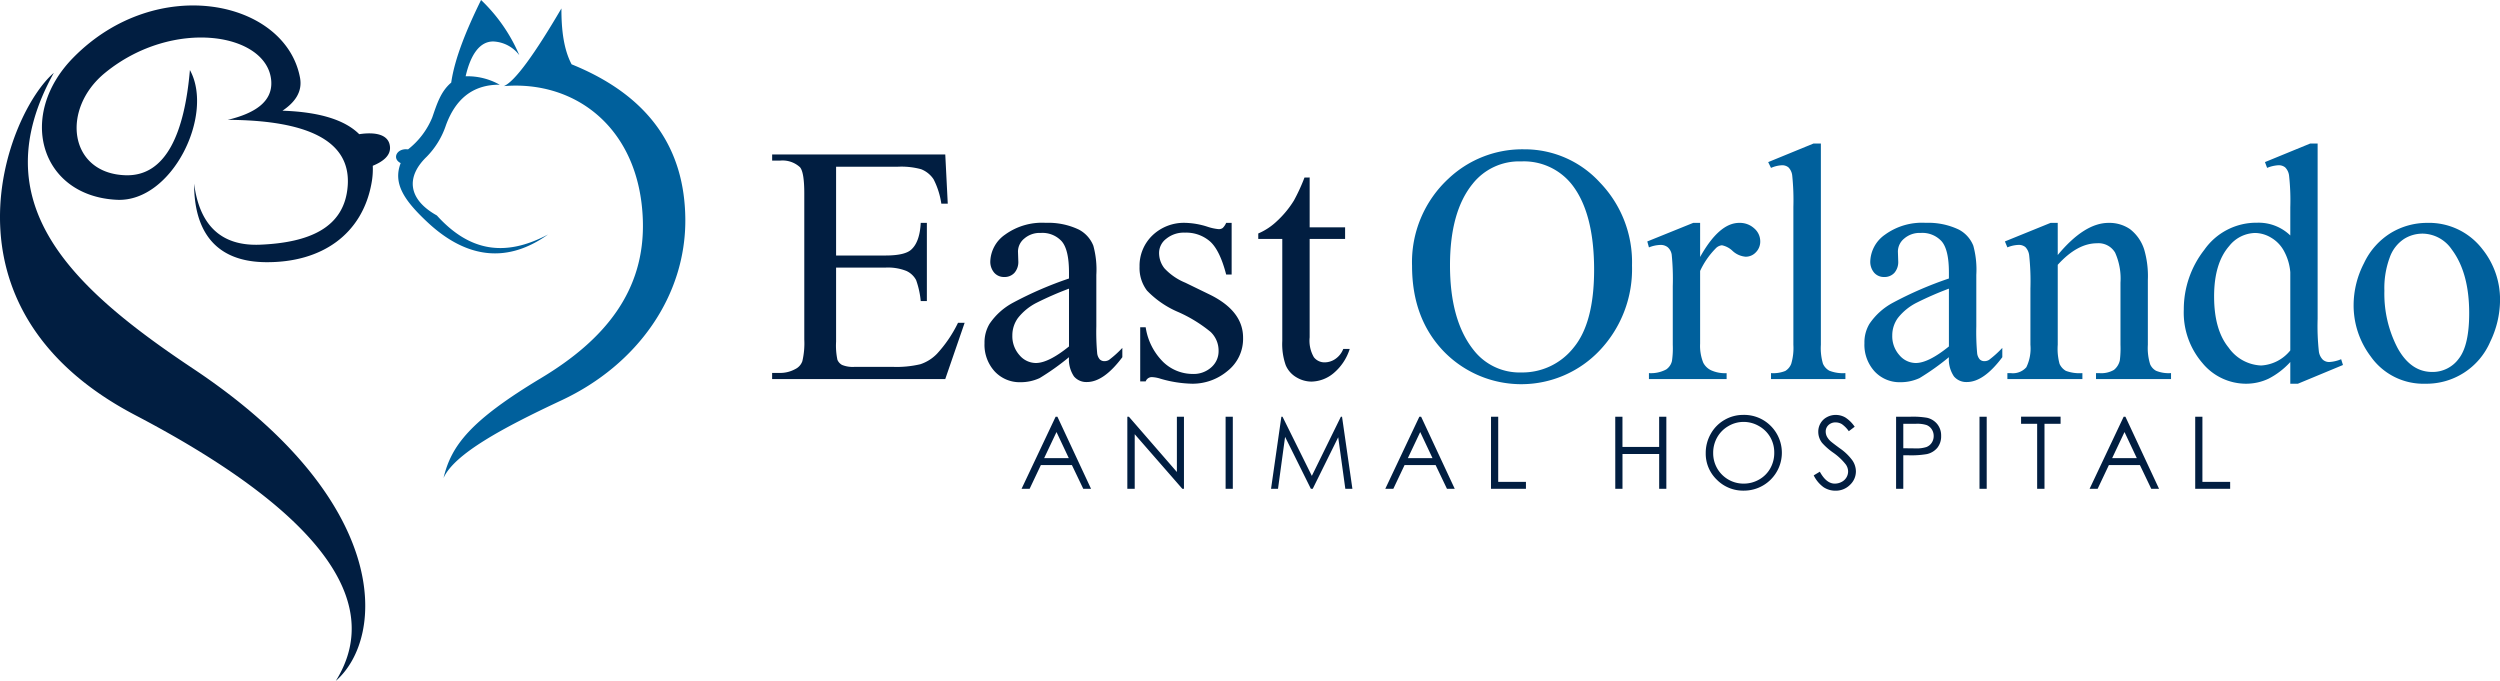 <svg xmlns="http://www.w3.org/2000/svg" id="Layer_1" data-name="Layer 1" viewBox="0 0 388.448 105.803"><defs><style>.cls-3{fill:#011e41}.cls-4{fill:#00609c}</style></defs><path fill="#011e41" fill-rule="evenodd" d="M29.508 10.884c-.837 9.673-3.656 16.561-10.027 16.346-8.78-.3-10.053-10.277-3.161-15.91 10.61-8.67 25.348-6.183 25.829 1.307.2 3.187-2.559 4.986-6.755 5.994 12.445.065 19.139 3.27 18.633 10.244-.474 6.588-6.078 8.84-13.619 9.155-6.188.257-9.438-3.182-10.246-9.483-.017 6.94 2.933 12.125 11.115 12.2 8.706.088 15.029-4.336 16.456-12.312a11.665 11.665 0 00.187-2.666c1.563-.641 2.77-1.557 2.678-2.909-.133-1.98-2.288-2.375-4.784-2-2.2-2.2-6.138-3.456-11.92-3.649 1.9-1.279 3.135-2.918 2.723-5.123C44.367.027 24.39-4.226 11.418 8.923 2.526 17.934 6.3 30.494 18.176 31.045c8.564.4 15.161-13.225 11.332-20.161m-21.143.436c-11.229 20.225 2.59 33.278 21.7 46 30.683 20.446 29.947 41.596 22.111 48.48 8.041-12.867-3.844-26.994-31.169-41.3-31.946-16.727-19.856-47-12.642-53.18"/><path fill="#00609c" fill-rule="evenodd" d="M85.162 36.428c-6.754 3.6-12.273 2.592-17.283-2.949-4.506-2.512-4.832-5.989-1.584-9.122a12.687 12.687 0 003-4.915c1.422-3.858 3.974-6.3 8.345-6.28a10.2 10.2 0 00-5.29-1.31c.781-3.4 2.21-5.43 4.308-5.407a5.35 5.35 0 014.032 2.129A25.758 25.758 0 0074.748 0c-2.34 4.758-4.113 9.172-4.637 12.834-1.621 1.366-2.211 3.291-2.945 5.406a12.115 12.115 0 01-3.766 4.971c-1.731-.238-2.561 1.432-1.143 2.131-1.217 3.15.512 5.752 4.091 9.117 5.458 5.139 11.836 6.955 18.811 1.969m-6.868-23.047c1.709-.721 4.766-4.944 8.943-12.07-.012 3.341.36 6.363 1.583 8.683 12.2 4.943 17.552 13.207 17.667 23.975.126 11.929-7.367 22.676-19.25 28.238-9.2 4.307-16.648 8.344-18.32 12.07 1.195-5 4.078-8.875 15.211-15.564 9.812-5.9 16.127-13.494 15.76-24.524-.473-14.171-10.361-21.742-21.594-20.808"/><path d="M129.911 25.906V39.7h7.67q2.985 0 3.989-.9 1.338-1.184 1.493-4.17h.953v12.149h-.953a13.309 13.309 0 00-.721-3.268 3.226 3.226 0 00-1.518-1.416 7.759 7.759 0 00-3.243-.515h-7.67v11.505a10.7 10.7 0 00.206 2.818 1.616 1.616 0 00.721.8 4.38 4.38 0 001.956.3h5.919a16.066 16.066 0 004.3-.412 6.4 6.4 0 002.573-1.621 19.828 19.828 0 003.269-4.814h1.03l-3.013 8.744h-26.9v-.952h1.235a4.89 4.89 0 002.342-.592 2.163 2.163 0 001.12-1.235 12.127 12.127 0 00.3-3.372V30.075q0-3.32-.669-4.092a3.99 3.99 0 00-3.089-1.029h-1.235V24h26.9l.386 7.645h-1a12.08 12.08 0 00-1.2-3.784 4.109 4.109 0 00-1.944-1.57 11.664 11.664 0 00-3.629-.386zM166.1 55.5a38.868 38.868 0 01-4.556 3.243 6.961 6.961 0 01-2.96.644 5.3 5.3 0 01-4.027-1.673 6.137 6.137 0 01-1.583-4.4 5.6 5.6 0 01.772-2.985 10.225 10.225 0 013.667-3.3 57.208 57.208 0 018.687-3.758v-.925q0-3.526-1.119-4.839a4.044 4.044 0 00-3.256-1.313 3.657 3.657 0 00-2.574.875 2.63 2.63 0 00-.978 2.008l.051 1.492a2.559 2.559 0 01-.605 1.827 2.067 2.067 0 01-1.583.644 2 2 0 01-1.556-.669 2.622 2.622 0 01-.606-1.827 5.266 5.266 0 012.266-4.067 9.779 9.779 0 016.356-1.853 11.007 11.007 0 015.148 1.056 4.852 4.852 0 012.239 2.5 14.059 14.059 0 01.464 4.53v8a36.678 36.678 0 00.128 4.131 1.725 1.725 0 00.425 1.016 1.006 1.006 0 00.682.258 1.4 1.4 0 00.721-.181 16 16 0 002.084-1.878V55.5q-2.883 3.861-5.508 3.86a2.5 2.5 0 01-2.007-.875 4.714 4.714 0 01-.772-2.985zm0-1.673v-8.978a50.744 50.744 0 00-5.019 2.187 8.687 8.687 0 00-2.908 2.368 4.574 4.574 0 00-.875 2.7 4.412 4.412 0 001.106 3.077 3.357 3.357 0 002.548 1.222q1.954.002 5.148-2.572zM191.372 34.631v8.03h-.849q-.98-3.783-2.509-5.147a5.649 5.649 0 00-3.9-1.365 4.3 4.3 0 00-2.908.953 2.76 2.76 0 00-1.107 2.11 3.825 3.825 0 00.824 2.471 9.131 9.131 0 003.243 2.239l3.757 1.828q5.225 2.547 5.225 6.717a6.346 6.346 0 01-2.432 5.186 8.433 8.433 0 01-5.443 1.969 18.751 18.751 0 01-4.942-.772 5.043 5.043 0 00-1.39-.257 1.02 1.02 0 00-.926.669h-.85v-8.416h.85a9.56 9.56 0 002.754 5.43 6.637 6.637 0 004.554 1.828 4.082 4.082 0 002.9-1.042 3.31 3.31 0 001.12-2.51 4 4 0 00-1.248-2.986 21.837 21.837 0 00-4.985-3.066 14.748 14.748 0 01-4.89-3.347 5.794 5.794 0 01-1.157-3.706 6.538 6.538 0 011.994-4.864 7.057 7.057 0 015.16-1.956 12.114 12.114 0 013.372.592 7.919 7.919 0 001.75.386 1.029 1.029 0 00.644-.18 2.477 2.477 0 00.54-.8zM203.494 27.579v7.747H209v1.8h-5.508v15.29a5.127 5.127 0 00.657 3.088 2.084 2.084 0 001.685.8 2.953 2.953 0 001.648-.528 3.391 3.391 0 001.235-1.557h1a8.083 8.083 0 01-2.548 3.8 5.507 5.507 0 01-3.4 1.273 4.572 4.572 0 01-2.316-.656 3.974 3.974 0 01-1.673-1.879 9.867 9.867 0 01-.54-3.771V37.128h-3.732v-.85a9.755 9.755 0 002.9-1.918 15.191 15.191 0 002.638-3.2 28.693 28.693 0 001.647-3.577z" class="cls-3"/><path d="M236.829 23.2a15.829 15.829 0 0111.771 5.164 17.816 17.816 0 014.98 12.881 18.351 18.351 0 01-5.018 13.2 16.777 16.777 0 01-24.258.128q-4.9-5.121-4.9-13.255a17.654 17.654 0 015.663-13.563 16.7 16.7 0 0111.762-4.555zm-.489 1.879a9.206 9.206 0 00-7.515 3.475Q225.3 32.882 225.3 41.22q0 8.546 3.654 13.152a9.032 9.032 0 007.413 3.5 10.127 10.127 0 008.12-3.835q3.2-3.834 3.205-12.1 0-8.955-3.527-13.357a9.509 9.509 0 00-7.825-3.498zM264.163 34.631v5.3q2.96-5.3 6.074-5.3a3.307 3.307 0 012.342.862 2.652 2.652 0 01.927 1.995 2.362 2.362 0 01-.669 1.7 2.146 2.146 0 01-1.6.7 3.4 3.4 0 01-2.02-.889 3.335 3.335 0 00-1.66-.887 1.531 1.531 0 00-1 .514 12.363 12.363 0 00-2.394 3.475v11.3a7 7 0 00.489 2.96 2.674 2.674 0 001.184 1.158 5.21 5.21 0 002.445.463v.918H256.21v-.926a5.006 5.006 0 002.677-.567 2.192 2.192 0 00.9-1.312 13.325 13.325 0 00.128-2.5v-9.132a38.1 38.1 0 00-.167-4.9 1.916 1.916 0 00-.618-1.146 1.734 1.734 0 00-1.119-.36 5.1 5.1 0 00-1.8.386l-.257-.926 7.129-2.883zM282.926 22.3v31.27a8.548 8.548 0 00.321 2.935 2.283 2.283 0 00.991 1.094 5.693 5.693 0 002.5.373v.928h-11.559v-.926a5.011 5.011 0 002.213-.334 2.239 2.239 0 00.926-1.108 8.613 8.613 0 00.335-2.96V32.16a37.15 37.15 0 00-.18-4.9 2.151 2.151 0 00-.579-1.248 1.529 1.529 0 00-1.017-.334 4.8 4.8 0 00-1.7.411l-.438-.9 7.027-2.883zM302.82 55.5a38.9 38.9 0 01-4.555 3.243 6.961 6.961 0 01-2.96.644 5.3 5.3 0 01-4.028-1.673 6.142 6.142 0 01-1.583-4.4 5.594 5.594 0 01.773-2.985 10.225 10.225 0 013.667-3.3 57.232 57.232 0 018.686-3.758v-.925q0-3.526-1.119-4.839a4.044 4.044 0 00-3.256-1.313 3.659 3.659 0 00-2.574.875 2.632 2.632 0 00-.977 2.008l.05 1.492a2.564 2.564 0 01-.6 1.827 2.069 2.069 0 01-1.583.644 2 2 0 01-1.557-.669 2.626 2.626 0 01-.6-1.827 5.267 5.267 0 012.265-4.067 9.78 9.78 0 016.357-1.853 11 11 0 015.147 1.056 4.854 4.854 0 012.24 2.5 14.089 14.089 0 01.464 4.53v8a37.053 37.053 0 00.127 4.131 1.731 1.731 0 00.425 1.016 1.01 1.01 0 00.683.258 1.4 1.4 0 00.721-.181 16.071 16.071 0 002.084-1.878V55.5q-2.883 3.861-5.508 3.86a2.5 2.5 0 01-2.007-.875 4.72 4.72 0 01-.782-2.985zm0-1.673v-8.978a50.8 50.8 0 00-5.018 2.187 8.677 8.677 0 00-2.908 2.368 4.574 4.574 0 00-.875 2.7 4.412 4.412 0 001.106 3.077 3.355 3.355 0 002.548 1.222q1.956.002 5.147-2.572zM319.731 39.624q4.142-4.992 7.9-4.993a5.672 5.672 0 013.319.965 6.468 6.468 0 012.214 3.178 14.727 14.727 0 01.567 4.737v10.062a8.459 8.459 0 00.36 3.037 2.106 2.106 0 00.913 1 5.152 5.152 0 002.329.361v.929h-11.657v-.926h.488a3.922 3.922 0 002.3-.5 2.632 2.632 0 00.914-1.48 15.121 15.121 0 00.1-2.42v-9.652a9.821 9.821 0 00-.836-4.671 2.988 2.988 0 00-2.812-1.451q-3.063 0-6.1 3.346v12.43a8.884 8.884 0 00.282 2.96 2.373 2.373 0 00.988 1.091 6.126 6.126 0 002.561.348v.925h-11.655v-.926h.515a2.773 2.773 0 002.432-.913 6.665 6.665 0 00.631-3.489v-8.75a37.934 37.934 0 00-.194-5.174 2.21 2.21 0 00-.592-1.26 1.607 1.607 0 00-1.068-.335 4.954 4.954 0 00-1.724.386l-.386-.926 7.1-2.883h1.108zM355.864 56.25a11.9 11.9 0 01-3.371 2.587 8.153 8.153 0 01-3.551.785 8.784 8.784 0 01-6.744-3.23 12 12 0 01-2.882-8.3 15 15 0 013.191-9.278 9.864 9.864 0 018.21-4.208 7.071 7.071 0 015.147 1.981v-4.35a35.578 35.578 0 00-.192-4.966 2.168 2.168 0 00-.605-1.262 1.581 1.581 0 00-1.03-.334 5.425 5.425 0 00-1.775.411l-.335-.9 7.026-2.883h1.158v27.256a36.338 36.338 0 00.194 5.057 2.242 2.242 0 00.617 1.274 1.48 1.48 0 00.991.36 5.588 5.588 0 001.853-.437l.283.9-7 2.908h-1.185zm0-1.8V42.3a8.208 8.208 0 00-.925-3.192 5.346 5.346 0 00-2.047-2.174 4.956 4.956 0 00-2.484-.734 5.271 5.271 0 00-4.041 2.033q-2.342 2.677-2.341 7.825 0 5.2 2.264 7.965a6.493 6.493 0 005.045 2.767 6.26 6.26 0 004.529-2.341zM377.1 34.631a10.445 10.445 0 018.6 4.066 12.49 12.49 0 012.754 7.979 15.017 15.017 0 01-1.518 6.409 10.783 10.783 0 01-10.114 6.537 9.99 9.99 0 01-8.468-4.247 13.15 13.15 0 01-2.651-8.029 14.243 14.243 0 011.609-6.448 10.991 10.991 0 014.233-4.736 10.873 10.873 0 015.555-1.531zm-.8 1.673a5.369 5.369 0 00-2.741.81 5.7 5.7 0 00-2.227 2.845 13.694 13.694 0 00-.848 5.225 18.2 18.2 0 002.045 8.879q2.048 3.732 5.392 3.732a5.025 5.025 0 004.118-2.06q1.621-2.058 1.621-7.077 0-6.279-2.7-9.884a5.572 5.572 0 00-4.66-2.474z" class="cls-4"/><path d="M164.3 64.749l5.225 11.2h-1.21l-1.762-3.685h-4.826l-1.745 3.685h-1.252l5.293-11.2zm-.142 2.38l-1.919 4.055h3.83zM175.164 75.951v-11.2h.244l7.455 8.587v-8.589h1.1v11.2h-.252l-7.4-8.482v8.482zM190.434 64.749h1.119v11.2h-1.119zM197.493 75.951l1.605-11.2h.181l4.555 9.191 4.51-9.191h.18l1.611 11.2h-1.1l-1.105-8.011-3.961 8.011h-.285l-4.008-8.072-1.1 8.072zM220.813 64.749l5.223 11.2h-1.209l-1.761-3.685h-4.827l-1.745 3.685h-1.249l5.293-11.2zm-.142 2.38l-1.92 4.055h3.83zM231.672 64.749h1.119V74.87h4.309v1.081h-5.43zM250.977 64.749h1.12v4.7h5.7v-4.7h1.119v11.2H257.8v-5.405h-5.7v5.407h-1.12zM270.865 64.467a5.813 5.813 0 014.26 1.7 5.889 5.889 0 01-4.169 10.068 5.735 5.735 0 01-4.206-1.706 5.608 5.608 0 01-1.715-4.128 5.968 5.968 0 01.782-2.993 5.682 5.682 0 012.129-2.159 5.743 5.743 0 012.919-.782zm.049 1.089a4.612 4.612 0 00-2.356.648 4.663 4.663 0 00-1.74 1.745 4.853 4.853 0 00-.625 2.447 4.71 4.71 0 004.721 4.748 4.8 4.8 0 002.414-.632 4.529 4.529 0 001.732-1.731 4.854 4.854 0 00.622-2.438 4.738 4.738 0 00-.622-2.413 4.642 4.642 0 00-1.75-1.726 4.739 4.739 0 00-2.396-.648zM281.813 73.864l.951-.571q1.006 1.851 2.323 1.851a2.216 2.216 0 001.059-.263 1.856 1.856 0 00.754-.7 1.828 1.828 0 00.258-.937 1.9 1.9 0 00-.381-1.1 9.131 9.131 0 00-1.918-1.8 9.82 9.82 0 01-1.745-1.531 2.8 2.8 0 01-.593-1.713 2.592 2.592 0 01.35-1.333 2.494 2.494 0 01.986-.948 2.827 2.827 0 011.382-.347 2.955 2.955 0 011.482.392 5.1 5.1 0 011.458 1.443l-.914.693a4.371 4.371 0 00-1.077-1.1 1.856 1.856 0 00-.972-.267 1.536 1.536 0 00-1.107.412 1.343 1.343 0 00-.431 1.013 1.738 1.738 0 00.152.708 2.628 2.628 0 00.556.746q.22.215 1.447 1.12a8.14 8.14 0 011.995 1.911 3.077 3.077 0 01.541 1.683 2.853 2.853 0 01-.926 2.117 3.1 3.1 0 01-2.25.9 3.3 3.3 0 01-1.85-.544 4.969 4.969 0 01-1.53-1.835zM294.613 64.749h2.232a12.915 12.915 0 012.589.167 2.875 2.875 0 011.569.971 2.8 2.8 0 01.609 1.847 2.829 2.829 0 01-.593 1.847 2.938 2.938 0 01-1.638.979 14.485 14.485 0 01-2.849.182h-.8v5.209h-1.12zm1.12 1.1v3.8l1.9.022a4.95 4.95 0 001.684-.209 1.727 1.727 0 00.838-.676 1.88 1.88 0 00.3-1.046 1.855 1.855 0 00-.3-1.029 1.694 1.694 0 00-.8-.665 4.834 4.834 0 00-1.634-.2zM307.574 64.749h1.119v11.2h-1.119zM314.032 65.846v-1.1h6.139v1.1h-2.5v10.1h-1.141v-10.1zM330.246 64.749l5.224 11.2h-1.209l-1.761-3.683h-4.826l-1.745 3.685h-1.249l5.293-11.2zm-.141 2.38l-1.92 4.055h3.83zM341.09 64.749h1.119V74.87h4.311v1.081h-5.43z" class="cls-3"/></svg>